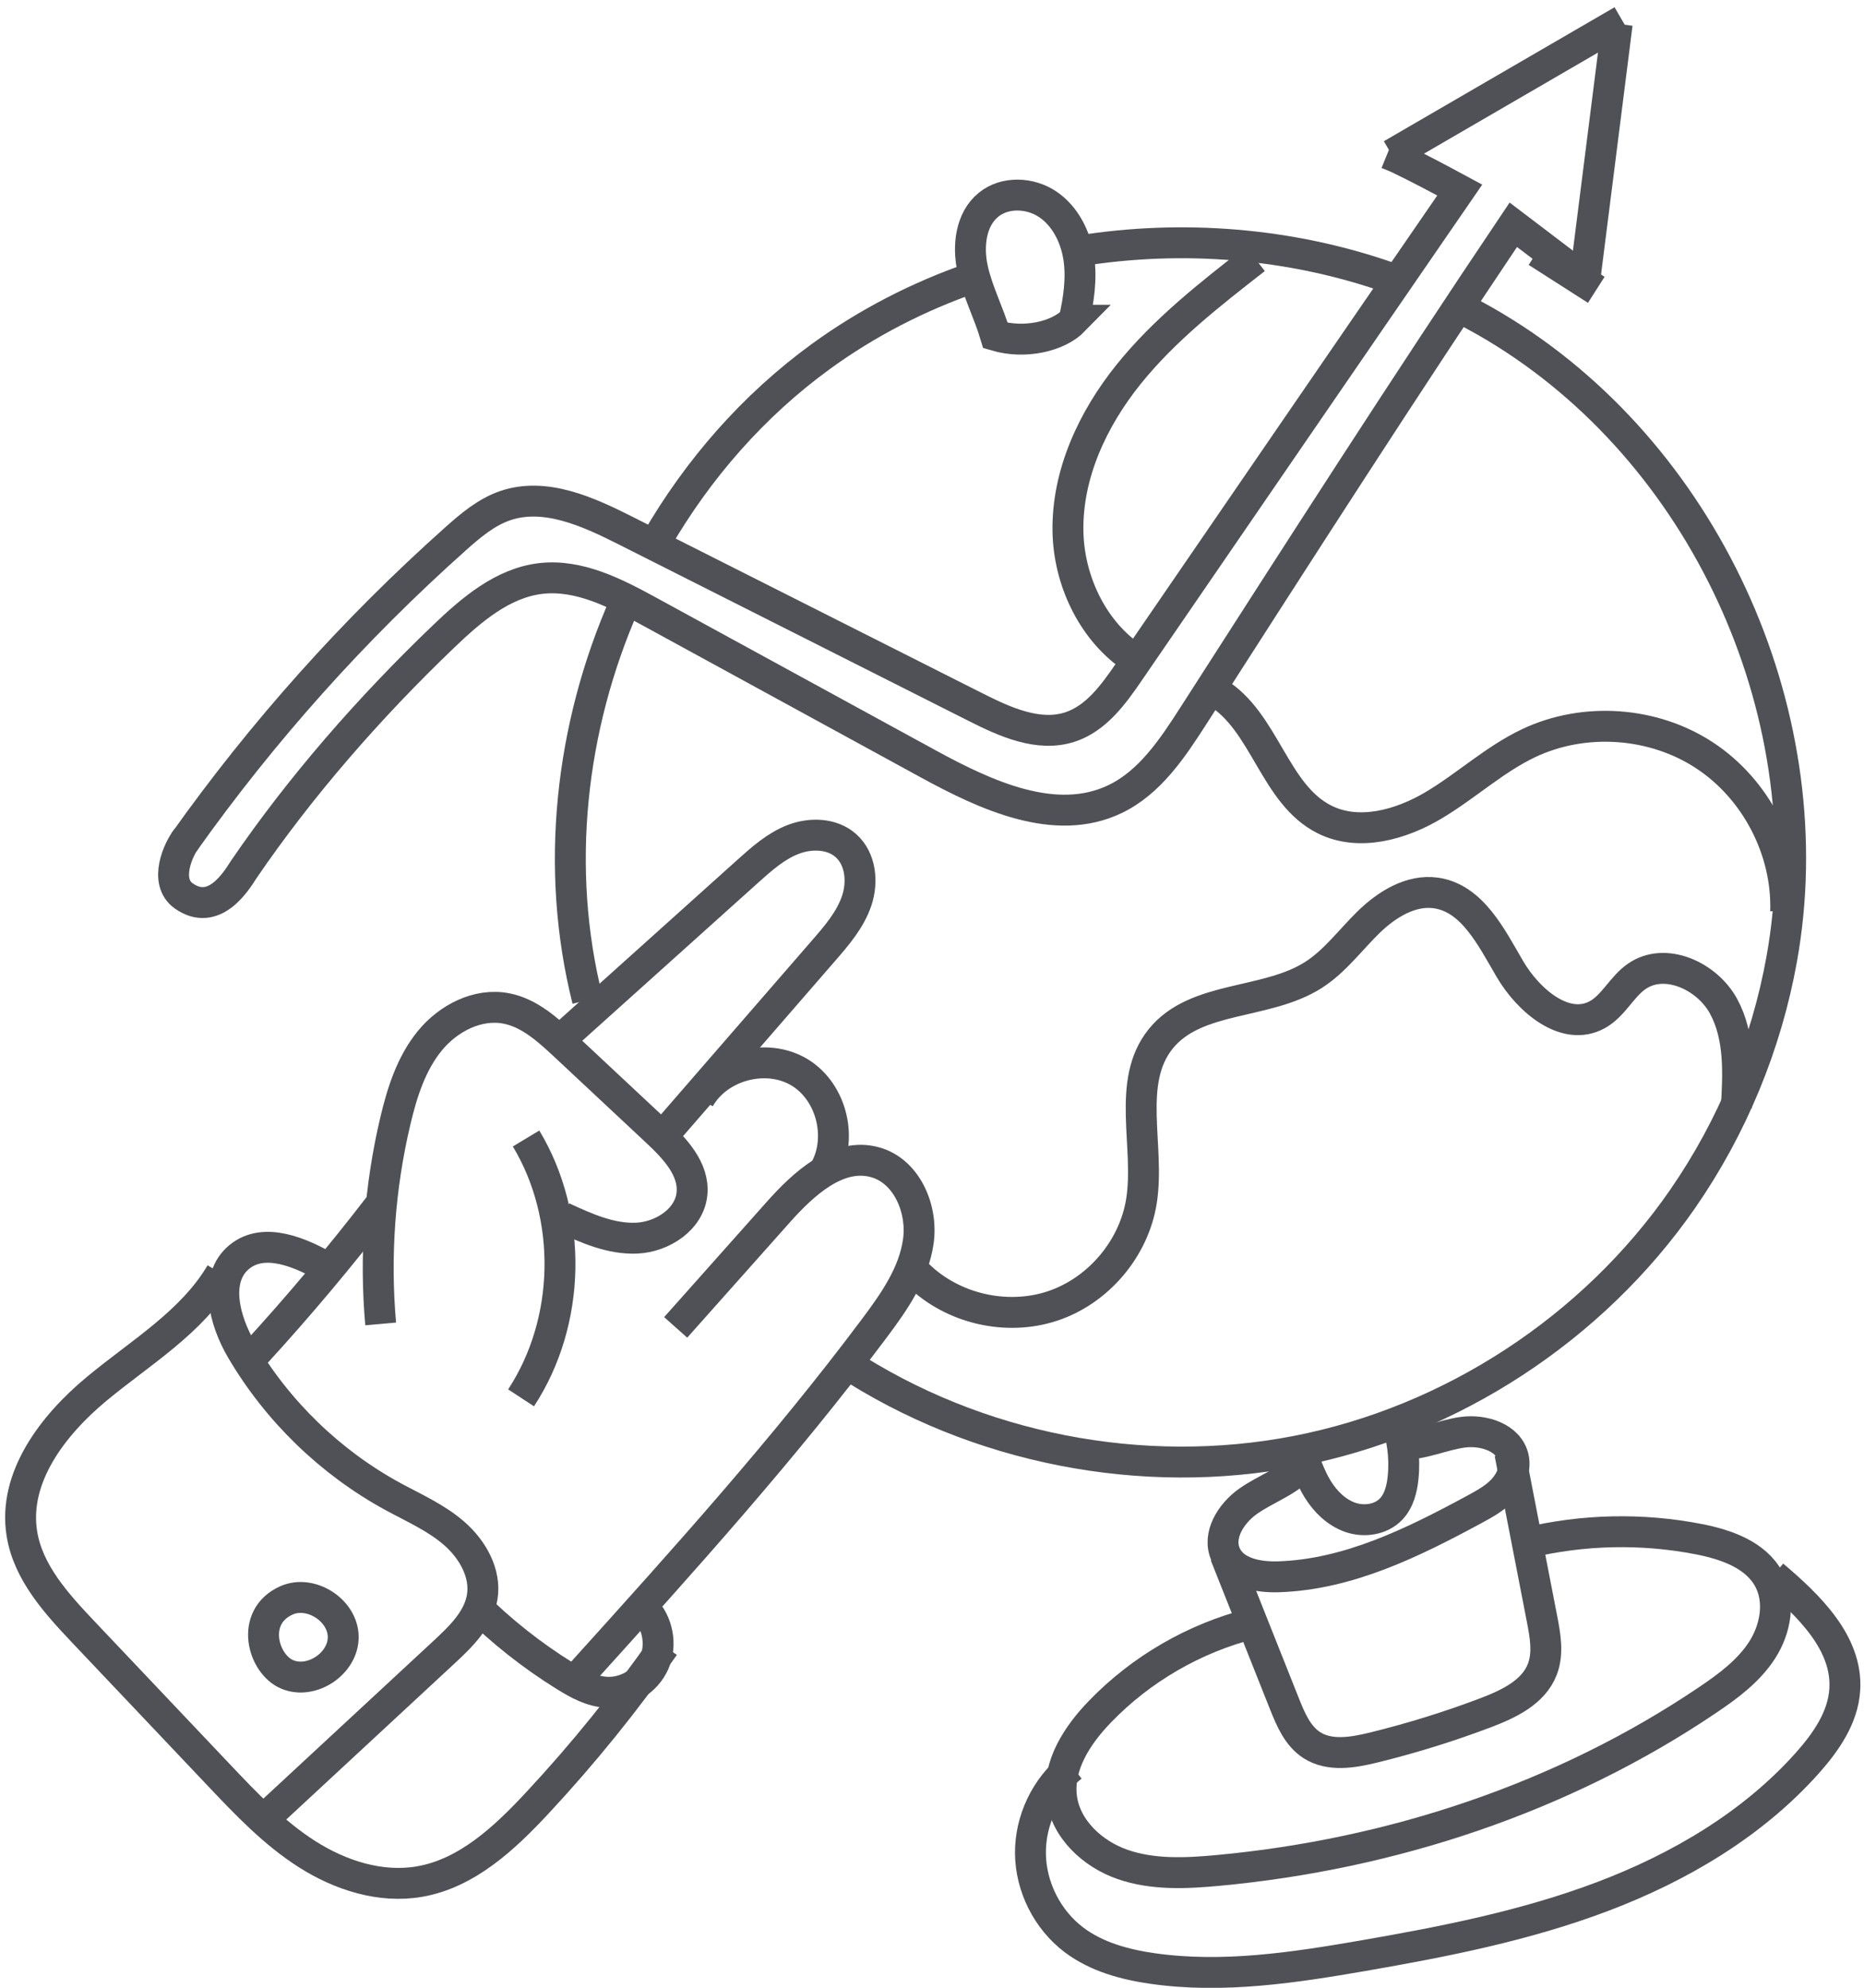 <svg width="181" height="193" viewBox="0 0 181 193" fill="none" xmlns="http://www.w3.org/2000/svg">
<path d="M63.738 52.518C67.775 45.535 73.171 39.366 79.71 34.61C84.207 31.341 89.18 28.791 94.412 26.971" stroke="#505057" stroke-width="3" stroke-miterlimit="10"/>
<path d="M57.051 97.09C53.845 84.335 55.364 70.622 60.659 58.597" stroke="#505057" stroke-width="3" stroke-miterlimit="10"/>
<path d="M121.896 25.135C117.51 28.552 113.082 32.007 109.595 36.34C106.109 40.673 103.607 46.021 103.702 51.581C103.781 56.248 105.982 60.998 109.722 63.67" stroke="#505057" stroke-width="3" stroke-miterlimit="10"/>
<path d="M116.689 66.512C117.192 66.713 117.684 66.94 118.15 67.221C122.842 70.051 123.731 77.151 128.646 79.579C131.958 81.214 135.999 80.087 139.179 78.204C142.358 76.32 145.104 73.733 148.442 72.151C153.828 69.601 160.531 70.062 165.515 73.336C170.498 76.606 173.593 82.568 173.392 88.525" stroke="#505057" stroke-width="3" stroke-miterlimit="10"/>
<path d="M142.01 30.002C143.417 30.721 144.792 31.499 146.131 32.34C166.049 44.831 177.17 69.976 173.011 93.116C171.514 101.438 168.213 109.432 163.404 116.384C154.696 128.969 140.946 137.963 125.922 140.889C110.897 143.814 94.777 140.645 81.98 132.249" stroke="#505057" stroke-width="3" stroke-miterlimit="10"/>
<path d="M104.765 24.368C114.822 22.749 125.302 23.596 134.894 26.95" stroke="#505057" stroke-width="3" stroke-miterlimit="10"/>
<path d="M126.3 140.682C126.75 142.026 127.21 143.386 127.956 144.592C128.702 145.798 129.776 146.856 131.115 147.322C132.453 147.788 134.082 147.555 135.066 146.534C135.844 145.73 136.135 144.566 136.246 143.449C136.442 141.497 136.177 139.497 135.479 137.667" stroke="#505057" stroke-width="3" stroke-miterlimit="10"/>
<path d="M126.316 142.481C124.877 143.92 122.856 144.592 121.195 145.761C119.534 146.931 118.174 149.084 119.016 150.935C119.83 152.729 122.174 153.157 124.142 153.094C130.919 152.882 137.23 149.761 143.193 146.534C144.182 145.999 145.187 145.444 145.949 144.619C146.711 143.793 147.203 142.64 146.96 141.54C146.52 139.572 144.05 138.789 142.05 139.058C140.05 139.328 138.146 140.265 136.13 140.228" stroke="#505057" stroke-width="3" stroke-miterlimit="10"/>
<path d="M118.968 150.951C120.889 155.776 122.804 160.601 124.724 165.426C125.327 166.939 126.004 168.547 127.369 169.431C129.099 170.552 131.369 170.166 133.374 169.674C137.061 168.769 140.696 167.642 144.246 166.299C146.478 165.452 148.907 164.309 149.764 162.077C150.361 160.527 150.049 158.797 149.732 157.167C148.69 151.808 147.648 146.449 146.611 141.09" stroke="#505057" stroke-width="3" stroke-miterlimit="10"/>
<path d="M121.534 157.644C115.974 159.056 110.816 162.04 106.827 166.167C104.626 168.436 102.684 171.388 103.081 174.526C103.473 177.594 106.097 180.017 109.022 181.027C111.948 182.038 115.133 181.895 118.212 181.609C135.125 180.049 151.758 174.552 165.831 165.045C167.83 163.696 169.82 162.22 171.121 160.189C172.422 158.157 172.904 155.443 171.756 153.322C170.476 150.962 167.635 149.968 165 149.449C159.477 148.365 153.721 148.486 148.245 149.804" stroke="#505057" stroke-width="3" stroke-miterlimit="10"/>
<path d="M104.097 171.509C101.557 173.515 100.023 176.731 100.06 179.969C100.097 183.207 101.7 186.386 104.277 188.338C106.472 189.999 109.228 190.745 111.953 191.132C118.725 192.094 125.602 191.052 132.337 189.888C140.22 188.523 148.113 186.973 155.599 184.143C163.079 181.313 170.184 177.133 175.507 171.166C177.305 169.145 178.956 166.775 179.131 164.071C179.432 159.537 175.649 155.892 172.184 152.956" stroke="#505057" stroke-width="3" stroke-miterlimit="10"/>
<path d="M17.849 81.805C25.494 71.034 34.355 61.125 44.217 52.333C45.671 51.036 47.2 49.735 49.041 49.1C52.909 47.772 57.067 49.661 60.717 51.502C72.055 57.221 83.387 62.94 94.724 68.653C97.597 70.103 100.866 71.59 103.924 70.579C106.447 69.743 108.13 67.416 109.632 65.22C120.282 49.693 130.926 34.165 141.745 18.453C139.761 17.384 137.777 16.316 135.64 15.295L134.719 14.919" stroke="#505057" stroke-width="3" stroke-miterlimit="10"/>
<path d="M135.132 15.009C142.597 10.671 150.067 6.338 157.532 2" stroke="#505057" stroke-width="3" stroke-miterlimit="10"/>
<path d="M153.939 26.774C154.971 18.622 156.003 10.469 157.034 2.312" stroke="#505057" stroke-width="3" stroke-miterlimit="10"/>
<path d="M149.247 24.458C151.167 25.685 153.082 26.913 155.003 28.14" stroke="#505057" stroke-width="3" stroke-miterlimit="10"/>
<path d="M154.58 27.622C152.035 25.691 149.49 23.759 146.946 21.823C136.545 37.292 126.218 53.386 115.891 69.479C113.854 72.653 111.648 75.981 108.246 77.6C102.464 80.351 95.735 77.224 90.116 74.156C81.101 69.231 72.092 64.305 63.077 59.385C59.786 57.586 56.215 55.729 52.491 56.169C48.803 56.608 45.777 59.205 43.095 61.771C35.789 68.765 29.128 76.425 23.669 84.419C22.912 85.61 20.78 89.048 17.849 86.99C15.855 85.588 17.347 82.367 18.124 81.42" stroke="#505057" stroke-width="3" stroke-miterlimit="10"/>
<path d="M24.822 131.382C29.012 126.806 33.007 122.045 36.794 117.13" stroke="#505057" stroke-width="3" stroke-miterlimit="10"/>
<path d="M53.438 101.819C59.834 96.074 66.225 90.328 72.621 84.583C73.965 83.377 75.346 82.144 77.028 81.499C78.71 80.853 80.789 80.901 82.138 82.102C83.583 83.382 83.805 85.63 83.186 87.461C82.567 89.291 81.276 90.799 80.012 92.254C74.737 98.333 69.463 104.411 64.188 110.485" stroke="#505057" stroke-width="3" stroke-miterlimit="10"/>
<path d="M56.527 162.394C66.336 151.532 76.155 140.655 84.921 128.937C86.825 126.392 88.735 123.668 89.174 120.515C89.614 117.362 88.047 113.706 84.984 112.849C81.387 111.839 78.043 114.912 75.557 117.706C72.24 121.43 68.928 125.155 65.611 128.879" stroke="#505057" stroke-width="3" stroke-miterlimit="10"/>
<path d="M79.911 113.903C81.932 110.755 80.831 106.036 77.63 104.11C74.43 102.184 69.743 103.417 67.907 106.671" stroke="#505057" stroke-width="3" stroke-miterlimit="10"/>
<path d="M36.964 128.541C36.382 121.939 36.869 115.247 38.398 108.798C39.053 106.041 39.937 103.258 41.725 101.063C43.513 98.868 46.391 97.37 49.174 97.915C51.401 98.349 53.184 99.968 54.845 101.518C57.819 104.301 60.792 107.083 63.77 109.861C65.521 111.501 67.421 113.501 67.193 115.887C66.96 118.384 64.331 120.103 61.823 120.214C59.316 120.325 56.93 119.251 54.65 118.199" stroke="#505057" stroke-width="3" stroke-miterlimit="10"/>
<path d="M50.597 135.72C55.448 128.314 55.649 118.125 51.083 110.538" stroke="#505057" stroke-width="3" stroke-miterlimit="10"/>
<path d="M31.847 123.134C29.181 121.584 25.652 120.081 23.256 122.023C20.695 124.102 21.78 128.229 23.451 131.07C26.943 137.011 32.07 141.978 38.111 145.28C40.169 146.401 42.354 147.353 44.116 148.893C45.877 150.432 47.2 152.739 46.825 155.051C46.475 157.215 44.772 158.876 43.163 160.368C37.254 165.849 31.34 171.33 25.43 176.81" stroke="#505057" stroke-width="3" stroke-miterlimit="10"/>
<path d="M45.997 155.712C48.669 158.373 51.647 160.727 54.848 162.716C56.096 163.494 57.44 164.235 58.911 164.304C60.831 164.399 62.752 163.208 63.524 161.447C64.297 159.685 63.863 157.468 62.492 156.119" stroke="#505057" stroke-width="3" stroke-miterlimit="10"/>
<path d="M21.447 123.615C18.638 128.377 13.638 131.318 9.385 134.847C5.131 138.375 1.243 143.454 2.126 148.914C2.735 152.686 5.486 155.702 8.115 158.479C12.506 163.113 16.892 167.742 21.283 172.377C23.918 175.16 26.589 177.969 29.822 180.027C33.054 182.085 36.958 183.339 40.73 182.688C45.338 181.894 48.994 178.471 52.179 175.048C56.633 170.266 60.749 165.171 64.495 159.817" stroke="#505057" stroke-width="3" stroke-miterlimit="10"/>
<path d="M27.803 155.39C30.163 154.332 33.295 156.326 33.327 158.913C33.358 161.5 30.279 163.574 27.893 162.574C25.508 161.574 24.243 156.993 27.803 155.39Z" stroke="#505057" stroke-width="3" stroke-miterlimit="10"/>
<path d="M89.149 123.782C92.504 127.067 97.741 128.279 102.196 126.802C106.65 125.326 110.126 121.221 110.845 116.581C111.671 111.27 109.332 105.075 112.697 100.88C116.109 96.626 122.96 97.594 127.552 94.653C129.632 93.32 131.118 91.267 132.885 89.542C134.652 87.818 136.996 86.352 139.44 86.701C142.963 87.209 144.81 90.997 146.608 94.071C148.402 97.144 152.015 100.239 155.126 98.504C156.681 97.636 157.47 95.811 158.93 94.801C161.681 92.886 165.754 94.748 167.357 97.689C168.96 100.631 168.802 104.186 168.601 107.53" stroke="#505057" stroke-width="3" stroke-miterlimit="10"/>
<path d="M104.294 31.092C104.749 29.092 105.056 27.024 104.744 24.997C104.432 22.971 103.432 20.977 101.734 19.834C100.036 18.691 97.581 18.58 95.994 19.876C94.248 21.294 93.962 23.892 94.438 26.087C94.915 28.283 95.989 30.314 96.666 32.579C99.501 33.414 102.739 32.69 104.3 31.092H104.294Z" stroke="#505057" stroke-width="3" stroke-miterlimit="10"/>
</svg>
